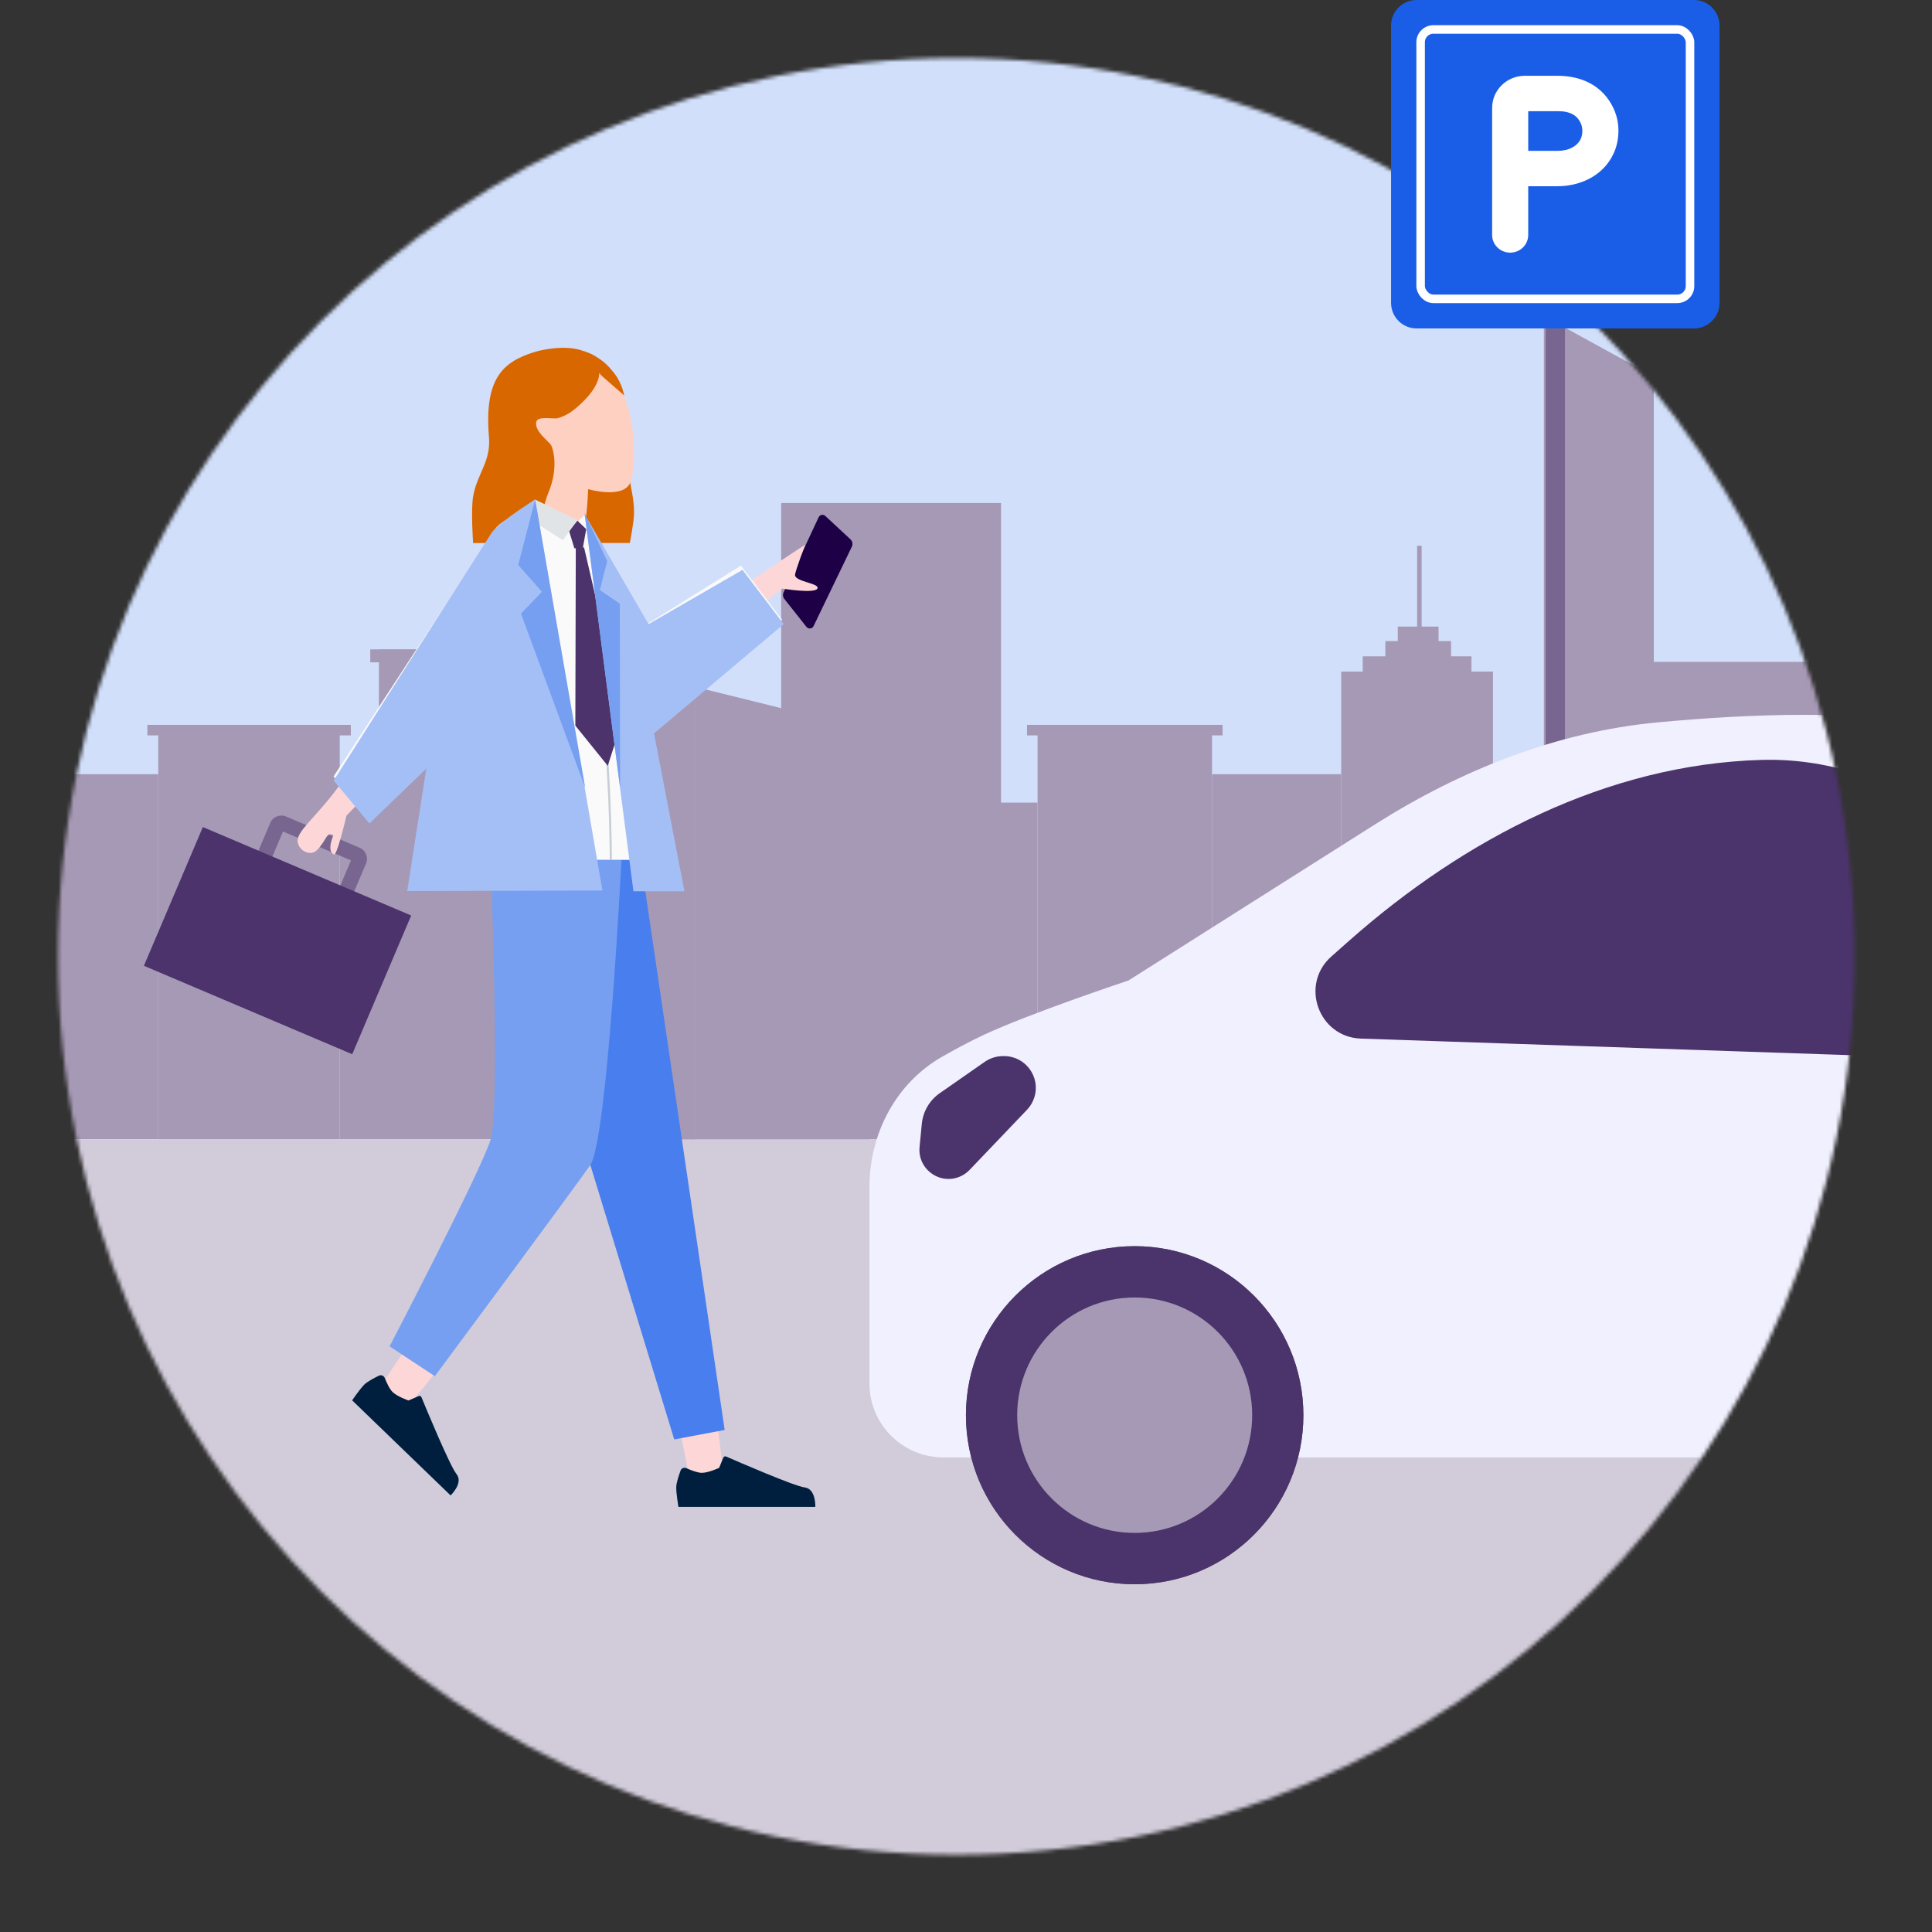 <svg width="512" height="512" viewBox="0 0 512 512" fill="none" xmlns="http://www.w3.org/2000/svg">
<rect x="0" y="0" width="512" height="512" fill="#333333" stroke="none"/>
<mask id="mask0_1268_17436" style="mask-type:alpha" maskUnits="userSpaceOnUse" x="15" y="15" width="477" height="477">
<circle cx="253.455" cy="253.455" r="238.08" fill="#D9D9D9"/>
</mask>
<g mask="url(#mask0_1268_17436)">
<path d="M-1.065 -135.197C153.384 -188.282 227.038 -47.766 386.974 -0.844C546.91 46.078 918.944 -86.055 961.629 110.079C992.19 250.507 888.546 304.639 888.546 304.639H-34.211C-34.428 304.366 -277.287 -0.903 -1.065 -135.197ZM446.421 -177.48C479.175 -188.727 493.084 -142.078 540.446 -126.325C587.808 -110.573 637.366 -105.692 637.366 -81.362C637.366 -57.032 615.022 -31.483 574.267 -31.462C533.511 -31.44 457.879 -33.908 422.745 -74.036C387.612 -114.164 413.667 -166.233 446.421 -177.48Z" fill="#D1DFFA"/>
<path d="M843.756 302.086C859.116 476.608 648.5 368.125 462.316 500.102C276.132 632.079 -246.804 607.499 -80.404 302.086H843.756Z" fill="#D2CCDA"/>
<path fill-rule="evenodd" clip-rule="evenodd" d="M184.336 301.959V182.055L230.563 193.492V301.959H184.336Z" fill="#A699B5"/>
<rect x="274.969" y="193.484" width="46.227" height="108.376" fill="#A699B5"/>
<rect x="375.551" y="144.633" width="1.201" height="28.23" fill="#A699B5"/>
<rect x="361.133" y="173.93" width="28.817" height="4.424" fill="#A699B5"/>
<rect x="367.133" y="169.898" width="17.41" height="4.423" fill="#A699B5"/>
<rect x="370.422" y="166.055" width="10.806" height="4.424" fill="#A699B5"/>
<rect x="355.43" y="177.984" width="40.224" height="123.858" fill="#A699B5"/>
<path fill-rule="evenodd" clip-rule="evenodd" d="M207.023 301.658V133.305H265.281V301.658H207.023Z" fill="#A699B5"/>
<path fill-rule="evenodd" clip-rule="evenodd" d="M409.145 83.766L438.274 99.75V301.86H409.145V83.766Z" fill="#A699B5"/>
<rect x="230.578" y="212.703" width="44.378" height="89.214" fill="#A699B5"/>
<rect x="390.848" y="205.117" width="42.625" height="96.731" fill="#A699B5"/>
<rect x="321.203" y="205.172" width="34.22" height="96.731" fill="#A699B5"/>
<rect x="438.184" y="177.961" width="51.341" height="124.099" fill="#A699B5"/>
<rect x="435.66" y="175.406" width="56.709" height="2.859" fill="#A699B5"/>
<rect x="272.172" y="192.094" width="51.826" height="2.793" fill="#A699B5"/>
<path fill-rule="evenodd" clip-rule="evenodd" d="M184.336 301.99V182.086L136.249 193.524V301.99H184.336Z" fill="#A699B5"/>
<rect width="48.087" height="108.376" transform="matrix(-1 0 0 1 90.035 193.547)" fill="#A699B5"/>
<path fill-rule="evenodd" clip-rule="evenodd" d="M160.457 301.657V172.125H100.412V301.657H160.457Z" fill="#A699B5"/>
<rect width="46.163" height="89.214" transform="matrix(-1 0 0 1 136.227 212.703)" fill="#A699B5"/>
<rect width="35.597" height="96.731" transform="matrix(-1 0 0 1 41.941 205.172)" fill="#A699B5"/>
<rect width="64.887" height="3.431" transform="matrix(-1 0 0 1 163.012 172.094)" fill="#A699B5"/>
<rect width="53.911" height="2.793" transform="matrix(-1 0 0 1 92.969 192.094)" fill="#A699B5"/>
<ellipse cx="412.162" cy="346.956" rx="17.92" ry="5.12" fill="#786690"/>
<rect x="409.609" y="85.836" width="5.12" height="261.12" fill="#786690"/>
<path fill-rule="evenodd" clip-rule="evenodd" d="M241.592 384.335C244.215 385.581 247.083 386.227 249.987 386.227H614.468C619.21 386.227 623.405 383.15 624.831 378.627L625.648 376.035C626.587 373.054 629.352 371.027 632.477 371.027V371.027C636.258 371.027 639.368 368.09 639.326 364.31C639.254 357.957 638.65 348.283 636.009 340.629C631.695 328.126 616.847 306.231 616.847 306.231C616.847 306.231 611.956 268.422 607.266 253.434C601.53 235.105 588.741 216.56 588.103 214.236C586.365 207.899 588.103 201.437 588.103 201.437C588.103 201.437 515.446 189.438 477.92 189.438C464.899 189.438 451.398 190.304 439.318 191.436C412.508 193.948 387.166 204.052 364.415 218.457L299.071 259.834C299.071 259.834 273.239 268.411 260.747 274.233C257.351 275.815 253.56 277.837 249.839 279.944C237.46 286.951 230.406 300.391 230.406 314.616V366.646C230.406 374.207 234.76 381.093 241.592 384.335V384.335Z" fill="#F1F0FE"/>
<mask id="mask1_1268_17436" style="mask-type:luminance" maskUnits="userSpaceOnUse" x="230" y="189" width="410" height="198">
<path fill-rule="evenodd" clip-rule="evenodd" d="M241.592 384.335C244.215 385.581 247.083 386.227 249.987 386.227H614.468C619.21 386.227 623.405 383.15 624.831 378.627L625.648 376.035C626.587 373.054 629.352 371.027 632.477 371.027V371.027C636.258 371.027 639.368 368.09 639.326 364.31C639.254 357.957 638.65 348.283 636.009 340.629C631.695 328.126 616.847 306.231 616.847 306.231C616.847 306.231 611.956 268.422 607.266 253.434C601.53 235.105 588.741 216.56 588.103 214.236C586.365 207.899 588.103 201.437 588.103 201.437C588.103 201.437 515.446 189.438 477.92 189.438C464.899 189.438 451.398 190.304 439.318 191.436C412.508 193.948 387.166 204.052 364.415 218.457L299.071 259.834C299.071 259.834 273.239 268.411 260.747 274.233C257.351 275.815 253.56 277.837 249.839 279.944C237.46 286.951 230.406 300.391 230.406 314.616V366.646C230.406 374.207 234.76 381.093 241.592 384.335V384.335Z" fill="white"/>
</mask>
<g mask="url(#mask1_1268_17436)">
</g>
<path fill-rule="evenodd" clip-rule="evenodd" d="M352.838 253.463C344.404 260.924 349.415 274.859 360.67 275.24L494.693 279.781L507.938 277.83C517.184 276.467 526.278 274.219 535.095 271.115L551.382 265.382L545.693 253.52C530.939 222.759 500.85 200.395 466.748 201.386V201.386V201.386C425.961 202.57 388.131 222.24 357.57 249.277L352.838 253.463Z" fill="#4B336B"/>
<path fill-rule="evenodd" clip-rule="evenodd" d="M300.697 419.845C325.39 419.845 345.409 399.788 345.409 375.047C345.409 350.307 325.39 330.25 300.697 330.25C276.003 330.25 255.984 350.307 255.984 375.047C255.984 399.788 276.003 419.845 300.697 419.845Z" fill="#5A5A5A"/>
<path fill-rule="evenodd" clip-rule="evenodd" d="M300.697 419.845C325.39 419.845 345.409 399.788 345.409 375.047C345.409 350.307 325.39 330.25 300.697 330.25C276.003 330.25 255.984 350.307 255.984 375.047C255.984 399.788 276.003 419.845 300.697 419.845Z" fill="#4B336B"/>
<path fill-rule="evenodd" clip-rule="evenodd" d="M300.705 406.24C317.903 406.24 331.844 392.272 331.844 375.042C331.844 357.812 317.903 343.844 300.705 343.844C283.508 343.844 269.566 357.812 269.566 375.042C269.566 392.272 283.508 406.24 300.705 406.24Z" fill="#A599B5"/>
<path fill-rule="evenodd" clip-rule="evenodd" d="M243.695 303.965C243.12 309.922 249.252 314.238 254.665 311.686V311.686C255.524 311.281 256.3 310.721 256.955 310.035L272.169 294.099C273.064 293.162 273.73 292.031 274.116 290.794V290.794C275.805 285.377 271.758 279.875 266.084 279.875H265.847C264.091 279.875 262.377 280.413 260.937 281.417L249.039 289.71C246.341 291.591 244.604 294.561 244.288 297.834L243.695 303.965Z" fill="#4B336B"/>
</g>
<path d="M75.811 216.382C74.185 215.692 72.308 216.451 71.618 218.076L64.747 234.261L90.13 245.034L97.001 228.849C97.691 227.224 96.932 225.347 95.307 224.657L75.811 216.382ZM88.022 239.785L69.996 232.134L74.993 220.362L93.019 228.013L88.022 239.785Z" fill="#786690"/>
<rect width="59.944" height="39.961" transform="matrix(-0.921 -0.391 -0.391 0.92 108.969 242.617)" fill="#4C336C"/>
<path fill-rule="evenodd" clip-rule="evenodd" d="M166.916 114.034C168.96 118.863 166.916 122.388 166.916 126.706C166.916 128.572 168.031 131.637 168.031 135.902C168.031 138.215 166.916 143.897 166.916 143.897H152.142V117.392C152.142 117.392 164.872 109.205 166.916 114.034Z" fill="#D96700"/>
<path fill-rule="evenodd" clip-rule="evenodd" d="M144.424 140.647C143.154 139.534 142.266 138.278 142.257 136.372C142.248 134.5 143.922 131.802 142.939 129.623C139.837 122.742 135.59 125.515 132.3 116.5C129.011 107.485 133.739 96.132 142.257 93.495C150.775 90.859 157.332 92.684 162.919 100.325C168.505 107.967 168.82 122.86 167.132 127.651C165.443 132.443 155.863 129.623 155.863 129.623C155.863 129.623 155.613 136.296 155.07 137.932C154.527 139.568 153.213 142.442 150.775 142.442C148.337 142.442 145.694 141.76 144.424 140.647Z" fill="#FED0C1"/>
<path d="M154.507 92.985C150.493 91.466 144.591 92.375 141.659 93.283C133.141 95.919 128.294 100.393 129.584 115.9C130.119 122.339 126.382 125.628 125.377 131.603C124.768 135.221 125.377 143.917 125.377 143.917L143.303 143.882C143.299 143.84 142.666 137.058 145.437 130.295C147.964 124.123 146.676 119.156 146.081 118.044C145.486 116.932 141.659 114.403 142.106 111.869C142.425 110.063 146.694 111.167 147.874 110.807C149.93 110.181 151.654 109.241 154.365 106.586C156.746 104.254 158.731 101.553 158.812 98.858C159.103 99.222 159.458 99.606 159.892 99.982C161.685 101.536 165.414 104.797 165.414 104.797C165.414 104.797 164.886 101.616 162.858 99.013C160.831 96.41 159.579 95.503 157.627 94.303C156.657 93.708 155.463 93.272 154.507 92.985Z" fill="#D96700"/>
<path d="M180.321 379.486L183.108 393.738H192.051L190.095 376.982L180.321 379.486ZM100.813 367.404L107.017 374.057L116.334 362.647L107.714 357.094L100.813 367.404Z" fill="#FDD7D8"/>
<path fill-rule="evenodd" clip-rule="evenodd" d="M181.906 389.086C181.307 388.819 180.592 389.086 180.366 389.701C179.893 390.985 179.207 393.044 179.207 394.183C179.207 395.92 179.787 399.35 179.787 399.35C181.806 399.35 216.067 399.35 216.067 399.35C216.067 399.35 216.287 394.555 213.24 394.183C210.499 393.848 195.424 387.303 192.424 385.992C192.136 385.866 191.806 386.004 191.686 386.295L190.569 389.001C190.569 389.001 187.748 390.315 185.985 390.315C184.86 390.315 183.061 389.602 181.906 389.086Z" fill="#001F3E"/>
<path fill-rule="evenodd" clip-rule="evenodd" d="M101.969 365.191C101.724 364.582 101.024 364.278 100.434 364.563C99.202 365.158 97.279 366.163 96.488 366.982C95.281 368.232 93.315 371.102 93.315 371.102C94.767 372.504 119.412 396.304 119.412 396.304C119.412 396.304 122.902 393.008 120.969 390.624C119.23 388.479 112.932 373.298 111.685 370.272C111.565 369.98 111.232 369.851 110.944 369.977L108.26 371.147C108.26 371.147 105.318 370.133 104.049 368.908C103.24 368.127 102.441 366.364 101.969 365.191Z" fill="#001F3E"/>
<path fill-rule="evenodd" clip-rule="evenodd" d="M169.794 227.867L192.047 378.953L178.678 381.465L131.726 227.867H169.794Z" fill="#497EEE"/>
<path fill-rule="evenodd" clip-rule="evenodd" d="M164.688 227.867C164.688 227.867 161.007 302.169 156.404 308.795C151.802 315.422 115.234 364.709 115.234 364.709L103.249 356.797C103.249 356.797 127.445 310.336 130.021 302.016C132.597 293.696 130.021 227.867 130.021 227.867H164.688Z" fill="#769FF1"/>
<path fill-rule="evenodd" clip-rule="evenodd" d="M225.379 142.92L218.718 136.736C218.266 136.316 217.56 136.342 217.14 136.794C217.061 136.88 216.995 136.977 216.946 137.082L207.654 156.973C207.386 157.548 207.465 158.225 207.858 158.722L213.721 166.13C214.103 166.614 214.806 166.696 215.29 166.313C215.422 166.208 215.529 166.074 215.603 165.922L225.748 144.876C226.067 144.213 225.917 143.42 225.379 142.92Z" fill="#1E0046"/>
<path d="M119.206 192.388C123.811 190.337 117.874 178.967 113.529 181.311C104.37 186.25 93.933 203.161 88.149 210.543C83.307 216.722 78.854 220.336 78.865 222.741C78.876 225.307 82.184 227.111 83.99 225.297C86.547 222.728 86.538 220.184 88.36 221.355C88.36 221.355 86.54 225.327 88.369 226.356C89.099 227.886 91.813 216.168 91.813 216.168C91.833 216.147 110.446 196.288 119.206 192.388ZM213.413 144.328C213.413 144.328 208.463 147.531 201.961 151.931C194.194 157.186 186.396 157.394 180.83 166.187C178.188 170.358 189.117 177.075 191.484 172.623C195.988 164.152 207.317 155.979 207.317 155.979C207.389 155.99 215.867 157.385 216.617 155.979C217.368 154.565 210.707 154.19 210.692 152.393C210.684 151.441 213.413 144.328 213.413 144.328Z" fill="#FDD7D8"/>
<path d="M143.18 133.398C143.18 133.398 133.275 137.271 131.362 140.018C129.45 142.764 88.397 205.772 88.397 205.772L97.644 216.281L116.654 198.428V227.855H169.7C169.7 227.855 168.485 212.58 166.456 195.232L207.281 164.267L196.364 149.893L171.213 165.578L155.203 137.191C155.016 136.667 154.915 136.407 154.915 136.407L152.861 138.504L143.18 133.398Z" fill="#FAFAFA"/>
<path d="M153.149 138.055C156.604 159.709 158.93 176.525 160.127 188.505C161.325 200.487 162.006 213.07 162.172 227.885H161.613C161.448 213.085 160.767 200.525 159.572 188.56C158.376 176.593 156.051 159.787 152.597 138.143L153.149 138.055Z" fill="#C8CED4"/>
<path d="M150.795 140.652L152.213 145.315L152.59 145.288L152.469 192.301L161.065 202.949L165.212 189.977L154.782 145.077L154.484 145.082L155.353 140.219L153.027 137.986L150.795 140.652Z" fill="#4C336C"/>
<path d="M137.343 135.669L149.195 143.167L153.01 137.84L141.786 132.383L137.343 135.669ZM156.93 141.951C156.93 141.951 157.086 141.082 156.591 139.912C156.096 138.742 154.913 136.468 154.913 136.468L156.93 141.951Z" fill="#E1E4E7"/>
<path fill-rule="evenodd" clip-rule="evenodd" d="M107.916 236.132L159.645 235.989L141.795 132.383C141.795 132.383 132.296 138.328 130.294 141.183C129.951 141.673 88.416 206.857 88.416 206.857L97.892 218.225L112.974 203.689L107.916 236.132ZM181.385 236.193H167.865L154.922 136.226L171.876 165.396L196.77 151.022L207.688 165.396L173.317 194.363L181.385 236.193Z" fill="#A4BFF6"/>
<path d="M164.348 208.844L164.252 159.981L158.96 156.367L160.914 148.729L154.924 135.999L164.348 208.844ZM137.335 149.725L143.62 156.829L138.06 162.609L155.101 208.817L141.823 132.367L137.335 149.725Z" fill="#769FF1"/>
<path d="M368.648 6.77C368.648 3.031 371.679 0 375.418 0H448.919C452.658 0 455.688 3.031 455.688 6.77V80.27C455.688 84.009 452.658 87.04 448.919 87.04H375.418C371.679 87.04 368.648 84.009 368.648 80.27V6.77Z" fill="#1A5EE8"/>
<rect x="376.48" y="7.808" width="71.393" height="71.393" rx="3.385" stroke="white" stroke-width="2.257"/>
<path fill-rule="evenodd" clip-rule="evenodd" d="M404.994 29.459V39.979L412.798 39.979C415.788 39.979 418.034 38.716 418.923 36.777C419.379 35.783 419.573 34.08 418.923 32.661C417.989 30.623 416.228 29.459 412.798 29.459H404.994ZM404.994 49.353L412.798 49.353C418.197 49.353 424.727 46.989 427.648 40.619C429.016 37.634 429.61 33.101 427.648 28.82C424.773 22.55 418.92 20.086 412.798 20.086H404.1C399.308 20.086 395.43 23.893 395.43 28.584V62.267C395.43 64.855 397.571 66.954 400.212 66.954C402.853 66.954 404.994 64.855 404.994 62.267V49.353Z" fill="white"/>
</svg>

